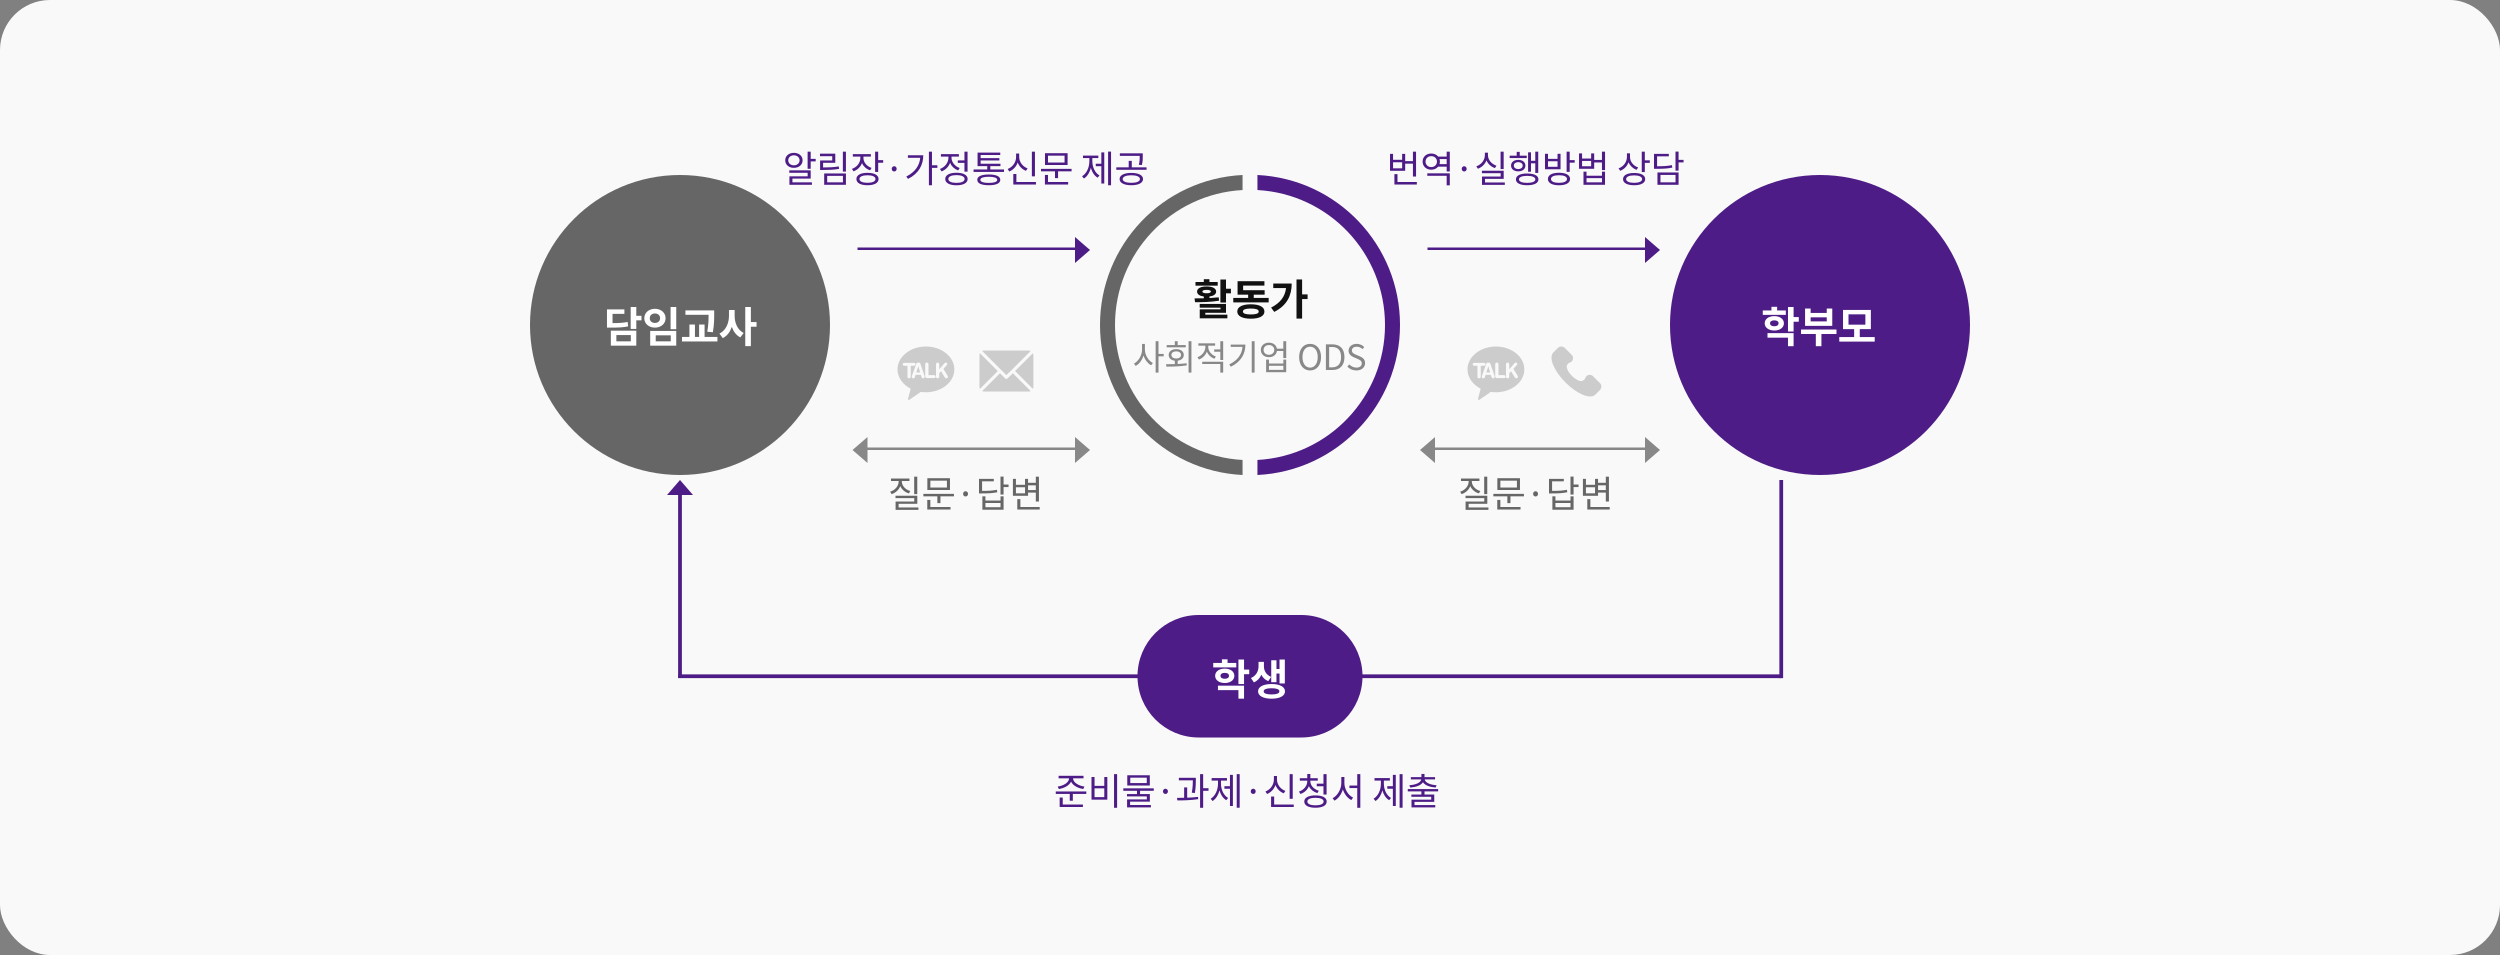<svg width="1000" height="382" viewBox="0 0 1000 382" fill="none" xmlns="http://www.w3.org/2000/svg">
<rect x="0" y="0" width="1000" height="382" fill="#808080" stroke="none"/>
<rect width="1000" height="382" rx="20" fill="#F9F9F9"/>
<circle cx="728" cy="130" r="55" fill="#4D1C86" stroke="#4D1C86" stroke-width="10"/>
<path d="M714.327 124.182H710.842V122.72H708.581V124.182H705.113V125.95H714.327V124.182ZM708.02 129.316C708.02 128.534 708.7 128.143 709.72 128.143C710.723 128.143 711.42 128.534 711.42 129.316C711.42 130.115 710.723 130.506 709.72 130.506C708.7 130.506 708.02 130.115 708.02 129.316ZM713.562 129.316C713.562 127.616 711.981 126.443 709.72 126.443C707.476 126.443 705.878 127.616 705.878 129.316C705.878 131.033 707.476 132.206 709.72 132.206C711.981 132.206 713.562 131.033 713.562 129.316ZM707 135.062H715.194V138.479H717.438V133.26H707V135.062ZM719.512 126.834H717.438V122.805H715.194V132.614H717.438V128.687H719.512V126.834ZM730.697 128.551H724.254V126.936H730.697V128.551ZM732.907 123.4H730.697V125.185H724.254V123.4H722.027V130.336H732.907V123.4ZM734.59 131.815H720.412V133.6H726.328V138.479H728.572V133.6H734.59V131.815ZM739.399 125.729H746.148V129.877H739.399V125.729ZM743.904 134.824V131.645H748.341V123.961H737.206V131.645H741.66V134.824H735.71V136.643H749.888V134.824H743.904Z" fill="white"/>
<path d="M315.29 64.12C315.29 62.965 316.25 62.125 317.555 62.125C318.875 62.125 319.835 62.965 319.835 64.12C319.835 65.305 318.875 66.13 317.555 66.13C316.25 66.13 315.29 65.305 315.29 64.12ZM321.035 64.12C321.035 62.365 319.58 61.135 317.555 61.135C315.545 61.135 314.09 62.365 314.09 64.12C314.09 65.905 315.545 67.135 317.555 67.135C319.58 67.135 321.035 65.905 321.035 64.12ZM316.97 71.44H324.275V68.14H315.725V69.115H323.06V70.525H315.77V73.93H324.77V72.94H316.97V71.44ZM324.275 63.55V60.655H323.045V67.51H324.275V64.57H326.27V63.55H324.275ZM335.509 66.565C333.379 66.91 331.624 66.985 329.239 66.985V65.125H334.114V61.465H327.994V62.47H332.899V64.18H328.039V67.99H329.119C331.609 67.99 333.439 67.915 335.644 67.555L335.509 66.565ZM330.874 70.36H337.174V72.94H330.874V70.36ZM329.674 73.93H338.374V69.385H329.674V73.93ZM337.144 60.67V68.635H338.374V60.67H337.144ZM348.633 67.165C346.653 66.505 345.378 64.93 345.378 63.175V62.65H348.348V61.66H341.133V62.65H344.148V63.175C344.148 65.11 342.798 66.85 340.773 67.555L341.403 68.53C343.008 67.96 344.223 66.76 344.793 65.23C345.363 66.565 346.518 67.63 348.048 68.125L348.633 67.165ZM346.998 73.12C344.988 73.12 343.788 72.565 343.788 71.605C343.788 70.66 344.988 70.105 346.998 70.105C348.978 70.105 350.193 70.66 350.193 71.605C350.193 72.565 348.978 73.12 346.998 73.12ZM346.998 69.13C344.238 69.13 342.558 70.045 342.558 71.605C342.558 73.18 344.238 74.095 346.998 74.095C349.728 74.095 351.423 73.18 351.423 71.605C351.423 70.045 349.728 69.13 346.998 69.13ZM351.273 64.06V60.67H350.043V68.785H351.273V65.095H353.268V64.06H351.273ZM357.677 68.59C358.217 68.59 358.667 68.155 358.667 67.555C358.667 66.925 358.217 66.49 357.677 66.49C357.137 66.49 356.687 66.925 356.687 67.555C356.687 68.155 357.137 68.59 357.677 68.59ZM363.16 62.095V63.115H368.095C367.81 66.295 365.965 68.875 362.53 70.6L363.205 71.56C367.555 69.385 369.31 65.92 369.31 62.095H363.16ZM374.95 66.115H372.79V60.655H371.56V74.11H372.79V67.135H374.95V66.115ZM383.124 64.15V65.155H385.779V68.68H387.024V60.67H385.779V64.15H383.124ZM383.874 67.21C381.924 66.52 380.604 64.825 380.604 63.1V62.635H383.559V61.645H376.374V62.635H379.374V63.1C379.374 65.035 377.994 66.85 375.984 67.585L376.629 68.56C378.204 67.96 379.449 66.7 380.019 65.14C380.604 66.52 381.759 67.63 383.259 68.17L383.874 67.21ZM382.584 73.15C380.559 73.15 379.329 72.58 379.329 71.605C379.329 70.63 380.559 70.045 382.584 70.045C384.609 70.045 385.839 70.63 385.839 71.605C385.839 72.58 384.609 73.15 382.584 73.15ZM382.584 69.1C379.824 69.1 378.099 70.015 378.099 71.605C378.099 73.195 379.824 74.11 382.584 74.11C385.344 74.11 387.054 73.195 387.054 71.605C387.054 70.015 385.344 69.1 382.584 69.1ZM395.512 73.165C393.352 73.165 392.137 72.745 392.137 71.935C392.137 71.14 393.352 70.705 395.512 70.705C397.687 70.705 398.887 71.14 398.887 71.935C398.887 72.745 397.687 73.165 395.512 73.165ZM395.512 69.79C392.587 69.79 390.907 70.54 390.907 71.935C390.907 73.345 392.587 74.095 395.512 74.095C398.437 74.095 400.117 73.345 400.117 71.935C400.117 70.54 398.437 69.79 395.512 69.79ZM396.127 67.78V66.46H400.177V65.5H392.257V64.18H399.742V63.25H392.257V62.005H400.102V61.045H391.027V66.46H394.897V67.78H389.422V68.77H401.602V67.78H396.127ZM413.976 60.655H412.746V70.525H413.976V60.655ZM411.036 67.36C409.041 66.625 407.676 64.795 407.676 62.77V61.405H406.446V62.77C406.446 64.87 405.096 66.82 403.071 67.6L403.716 68.605C405.291 67.945 406.506 66.64 407.076 65.005C407.676 66.535 408.861 67.75 410.391 68.335L411.036 67.36ZM406.551 72.805V69.61H405.321V73.81H414.381V72.805H406.551ZM425.825 65.02H419.195V62.275H425.825V65.02ZM427.04 61.285H417.995V66.01H427.04V61.285ZM419.195 69.97H417.965V73.81H427.265V72.805H419.195V69.97ZM416.405 67.54V68.53H422V71.245H423.23V68.53H428.63V67.54H416.405ZM436.933 63.235H439.333V62.23H433.198V63.235H435.748V64.45C435.748 66.925 434.698 69.37 432.823 70.495L433.573 71.41C434.908 70.57 435.883 68.995 436.348 67.15C436.813 68.86 437.743 70.3 439.048 71.08L439.798 70.18C437.938 69.13 436.933 66.79 436.933 64.45V63.235ZM440.533 65.485H438.313V66.49H440.533V73.405H441.703V60.955H440.533V65.485ZM443.233 60.64V74.095H444.418V60.64H443.233ZM455.892 62.485C455.892 63.535 455.892 64.525 455.532 65.905L456.732 66.04C457.107 64.66 457.107 63.565 457.107 62.485V61.345H447.942V62.335H455.892V62.485ZM452.517 73.135C450.417 73.135 449.067 72.565 449.067 71.635C449.067 70.675 450.417 70.105 452.517 70.105C454.632 70.105 455.982 70.675 455.982 71.635C455.982 72.565 454.632 73.135 452.517 73.135ZM452.517 69.16C449.652 69.16 447.837 70.075 447.837 71.635C447.837 73.165 449.652 74.095 452.517 74.095C455.382 74.095 457.212 73.165 457.212 71.635C457.212 70.075 455.382 69.16 452.517 69.16ZM452.712 66.925V64.345H451.482V66.925H446.517V67.93H458.622V66.925H452.712Z" fill="#4D1C86"/>
<path d="M560.854 67.33H557.224V64.9H560.854V67.33ZM562.069 65.455H565.174V70.615H566.419V60.655H565.174V64.45H562.069V61.555H560.854V63.925H557.224V61.555H556.009V68.32H562.069V65.455ZM558.994 72.805V69.64H557.764V73.81H566.734V72.805H558.994ZM570.918 70.33H578.673V74.125H579.918V69.325H570.918V70.33ZM575.808 65.65C575.898 65.335 575.958 65.005 575.958 64.63C575.958 64.27 575.898 63.94 575.808 63.625H578.673V65.65H575.808ZM572.493 66.835C571.188 66.835 570.213 65.92 570.213 64.63C570.213 63.37 571.188 62.455 572.493 62.455C573.813 62.455 574.788 63.37 574.788 64.63C574.788 65.92 573.813 66.835 572.493 66.835ZM578.673 60.67V62.635H575.283C574.653 61.87 573.663 61.405 572.493 61.405C570.513 61.405 569.043 62.74 569.043 64.63C569.043 66.535 570.513 67.885 572.493 67.885C573.663 67.885 574.638 67.42 575.268 66.655H578.673V68.59H579.918V60.655L578.673 60.67ZM585.677 68.59C586.217 68.59 586.667 68.155 586.667 67.555C586.667 66.925 586.217 66.49 585.677 66.49C585.137 66.49 584.687 66.925 584.687 67.555C584.687 68.155 585.137 68.59 585.677 68.59ZM601.465 60.67H600.235V67.63H601.465V60.67ZM598.585 66.28C596.59 65.62 595.18 63.94 595.18 62.08V61.06H593.95V62.08C593.95 64.03 592.555 65.83 590.53 66.535L591.16 67.495C592.75 66.925 593.995 65.695 594.58 64.15C595.195 65.575 596.425 66.7 597.97 67.24L598.585 66.28ZM594.01 72.985V71.545H601.48V68.305H592.765V69.28H600.265V70.615H592.795V73.96H601.93V72.985H594.01ZM612.399 65.32H614.109V69.175H615.294V60.655H614.109V64.315H612.399V60.925H611.229V68.695H612.399V65.32ZM610.704 62.26H607.899V60.76H606.684V62.26H603.864V63.235H610.704V62.26ZM605.529 66.235C605.529 65.41 606.234 64.855 607.299 64.855C608.349 64.855 609.069 65.41 609.069 66.235C609.069 67.075 608.349 67.63 607.299 67.63C606.234 67.63 605.529 67.075 605.529 66.235ZM610.164 66.235C610.164 64.855 608.994 63.94 607.299 63.94C605.604 63.94 604.419 64.855 604.419 66.235C604.419 67.645 605.604 68.545 607.299 68.545C608.994 68.545 610.164 67.645 610.164 66.235ZM610.869 73.15C608.814 73.15 607.584 72.64 607.584 71.755C607.584 70.855 608.814 70.345 610.869 70.345C612.909 70.345 614.139 70.855 614.139 71.755C614.139 72.64 612.909 73.15 610.869 73.15ZM610.869 69.4C608.064 69.4 606.369 70.24 606.369 71.755C606.369 73.255 608.064 74.095 610.869 74.095C613.674 74.095 615.369 73.255 615.369 71.755C615.369 70.24 613.674 69.4 610.869 69.4ZM623.017 66.715H619.207V64.495H623.017V66.715ZM624.217 61.51H623.017V63.535H619.207V61.51H617.992V67.705H624.217V61.51ZM623.602 73.135C621.592 73.135 620.392 72.565 620.392 71.605C620.392 70.645 621.592 70.09 623.602 70.09C625.582 70.09 626.797 70.645 626.797 71.605C626.797 72.565 625.582 73.135 623.602 73.135ZM623.602 69.1C620.857 69.1 619.162 70.015 619.162 71.605C619.162 73.195 620.857 74.11 623.602 74.11C626.332 74.11 628.027 73.195 628.027 71.605C628.027 70.015 626.332 69.1 623.602 69.1ZM627.877 64.045V60.655H626.647V68.755H627.877V65.065H629.872V64.045H627.877ZM640.791 72.925H634.611V71.245H640.791V72.925ZM640.791 70.285H634.611V68.665H633.396V73.915H642.006V68.665H640.791V70.285ZM636.456 66.505H632.826V64.375H636.456V66.505ZM640.776 60.67V63.97H637.671V61.36H636.456V63.415H632.826V61.36H631.611V67.51H637.671V64.975H640.776V68.02H642.021V60.67H640.776ZM655.26 66.985C653.325 66.325 652.005 64.645 652.005 62.83V61.345H650.775V62.725C650.775 64.78 649.47 66.61 647.43 67.345L648.075 68.32C649.65 67.72 650.85 66.49 651.405 64.915C652.005 66.295 653.16 67.405 654.615 67.945L655.26 66.985ZM653.655 73.135C651.66 73.135 650.445 72.58 650.445 71.65C650.445 70.705 651.66 70.15 653.655 70.15C655.635 70.15 656.85 70.705 656.85 71.65C656.85 72.58 655.635 73.135 653.655 73.135ZM653.655 69.19C650.91 69.19 649.215 70.075 649.215 71.65C649.215 73.21 650.91 74.095 653.655 74.095C656.385 74.095 658.08 73.21 658.08 71.65C658.08 70.075 656.385 69.19 653.655 69.19ZM657.93 64.135V60.67H656.7V68.815H657.93V65.155H659.925V64.135H657.93ZM668.773 66.055C667.018 66.4 665.488 66.505 662.833 66.505V62.545H667.528V61.555H661.603V67.525H662.653C665.473 67.525 667.063 67.42 668.908 67.045L668.773 66.055ZM664.183 69.97H670.213V72.925H664.183V69.97ZM662.983 73.915H671.428V68.995H662.983V73.915ZM673.423 63.94H671.428V60.64H670.198V68.275H671.428V64.96H673.423V63.94Z" fill="#4D1C86"/>
<path d="M423.537 315.61C425.712 315.28 427.692 314.2 428.427 312.64C429.147 314.2 431.127 315.28 433.317 315.61L433.767 314.62C431.397 314.305 429.222 312.97 429.222 311.335V311.32H433.407V310.33H423.447V311.32H427.632V311.335C427.632 312.97 425.457 314.305 423.072 314.62L423.537 315.61ZM425.097 319H423.867V322.81H433.167V321.805H425.097V319ZM422.307 316.585V317.575H427.902V320.305H429.132V317.575H434.517V316.585H422.307ZM445.616 309.655V323.125H446.846V309.655H445.616ZM436.601 310.795V319.87H442.931V310.795H441.716V314.35H437.816V310.795H436.601ZM437.816 315.325H441.716V318.865H437.816V315.325ZM458.71 313.225H452.11V311.08H458.71V313.225ZM459.925 310.105H450.91V314.2H459.925V310.105ZM461.5 316.315V315.325H449.32V316.315H454.795V317.635H450.79V318.565H458.725V319.765H450.835V322.96H460.345V322H452.035V320.665H459.94V317.635H456.025V316.315H461.5ZM466.179 317.59C466.719 317.59 467.169 317.155 467.169 316.555C467.169 315.925 466.719 315.49 466.179 315.49C465.639 315.49 465.189 315.925 465.189 316.555C465.189 317.155 465.639 317.59 466.179 317.59ZM477.962 317.2C478.337 314.695 478.337 312.94 478.337 311.86V311.125H471.542V312.13H477.137C477.137 313.21 477.107 314.845 476.732 317.08L477.962 317.2ZM474.872 314.965H473.657V319.105C472.652 319.135 471.662 319.15 470.807 319.15L470.942 320.17C473.327 320.17 476.492 320.11 479.282 319.66L479.207 318.76C477.842 318.94 476.342 319.015 474.872 319.075V314.965ZM483.407 315.28H481.262V309.655H480.032V323.11H481.262V316.315H483.407V315.28ZM488.386 312.235H490.786V311.23H484.651V312.235H487.201V313.45C487.201 315.925 486.151 318.37 484.276 319.495L485.026 320.41C486.361 319.57 487.336 317.995 487.801 316.15C488.266 317.86 489.196 319.3 490.501 320.08L491.251 319.18C489.391 318.13 488.386 315.79 488.386 313.45V312.235ZM491.986 314.485H489.766V315.49H491.986V322.405H493.156V309.955H491.986V314.485ZM494.686 309.64V323.095H495.871V309.64H494.686ZM501.285 317.59C501.825 317.59 502.275 317.155 502.275 316.555C502.275 315.925 501.825 315.49 501.285 315.49C500.745 315.49 500.295 315.925 500.295 316.555C500.295 317.155 500.745 317.59 501.285 317.59ZM517.088 309.655H515.858V319.525H517.088V309.655ZM514.148 316.36C512.153 315.625 510.788 313.795 510.788 311.77V310.405H509.558V311.77C509.558 313.87 508.208 315.82 506.183 316.6L506.828 317.605C508.403 316.945 509.618 315.64 510.188 314.005C510.788 315.535 511.973 316.75 513.503 317.335L514.148 316.36ZM509.663 321.805V318.61H508.433V322.81H517.493V321.805H509.663ZM526.702 313.48V314.5H529.387V317.815H530.632V309.655H529.387V313.48H526.702ZM527.512 316.3C525.532 315.7 524.137 314.2 524.137 312.52V312.265H527.107V311.275H524.137V309.595H522.907V311.275H519.922V312.265H522.907V312.52C522.907 314.335 521.557 315.97 519.577 316.645L520.177 317.59C521.767 317.065 522.982 315.925 523.552 314.455C524.167 315.76 525.397 316.765 526.942 317.245L527.512 316.3ZM526.177 322.135C524.152 322.135 522.937 321.565 522.937 320.62C522.937 319.69 524.152 319.12 526.177 319.12C528.232 319.12 529.447 319.69 529.447 320.62C529.447 321.565 528.232 322.135 526.177 322.135ZM526.177 318.16C523.417 318.16 521.707 319.06 521.707 320.62C521.707 322.195 523.417 323.095 526.177 323.095C528.967 323.095 530.677 322.195 530.677 320.62C530.677 319.06 528.967 318.16 526.177 318.16ZM537.755 310.81H536.525V313.225C536.525 315.715 534.995 318.31 533.045 319.285L533.795 320.26C535.31 319.45 536.555 317.755 537.14 315.76C537.755 317.65 538.985 319.255 540.515 320.02L541.235 319.045C539.285 318.115 537.755 315.67 537.755 313.225V310.81ZM542.9 309.655V314.215H539.78V315.22H542.9V323.125H544.13V309.655H542.9ZM553.544 312.235H555.944V311.23H549.809V312.235H552.359V313.45C552.359 315.925 551.309 318.37 549.434 319.495L550.184 320.41C551.519 319.57 552.494 317.995 552.959 316.15C553.424 317.86 554.354 319.3 555.659 320.08L556.409 319.18C554.549 318.13 553.544 315.79 553.544 313.45V312.235ZM557.144 314.485H554.924V315.49H557.144V322.405H558.314V309.955H557.144V314.485ZM559.844 309.64V323.095H561.029V309.64H559.844ZM564.103 315.025C566.368 314.845 568.363 314.155 569.188 312.91C570.013 314.155 571.993 314.845 574.243 315.025L574.618 314.095C572.113 313.93 570.088 313.105 569.878 311.77H574.018V310.84H569.803V309.565H568.573V310.84H564.343V311.77H568.498C568.288 313.105 566.233 313.93 563.743 314.095L564.103 315.025ZM575.248 316.57V315.625H563.113V316.57H568.558V317.815H564.553V318.73H572.488V319.87H564.598V322.96H574.108V322.03H565.798V320.755H573.703V317.815H569.803V316.57H575.248Z" fill="#4D1C86"/>
<path d="M366.907 190.67H365.677V197.645H366.907V190.67ZM364.117 196.415C362.122 195.83 360.727 194.285 360.727 192.56V192.41H363.772V191.42H356.392V192.41H359.467V192.56C359.467 194.39 358.087 196.04 356.062 196.685L356.647 197.66C358.282 197.105 359.542 195.935 360.112 194.45C360.727 195.83 361.972 196.895 363.547 197.375L364.117 196.415ZM359.452 202.985V201.515H366.922V198.29H358.207V199.25H365.707V200.6H358.237V203.96H367.372V202.985H359.452ZM378.771 195.02H372.141V192.275H378.771V195.02ZM379.986 191.285H370.941V196.01H379.986V191.285ZM372.141 199.97H370.911V203.81H380.211V202.805H372.141V199.97ZM369.351 197.54V198.53H374.946V201.245H376.176V198.53H381.576V197.54H369.351ZM386.225 198.59C386.765 198.59 387.215 198.155 387.215 197.555C387.215 196.925 386.765 196.49 386.225 196.49C385.685 196.49 385.235 196.925 385.235 197.555C385.235 198.155 385.685 198.59 386.225 198.59ZM398.773 195.905C397.018 196.265 395.488 196.355 392.833 196.355V192.53H397.528V191.54H391.603V197.375H392.653C395.473 197.375 397.063 197.285 398.908 196.895L398.773 195.905ZM400.213 202.88H394.168V201.2H400.213V202.88ZM400.213 200.225H394.168V198.545H392.953V203.885H401.428V198.545H400.213V200.225ZM403.423 193.805H401.428V190.64H400.198V197.825H401.428V194.825H403.423V193.805ZM414.327 194.12V196.025H411.222V194.12H414.327ZM410.007 197.33H406.377V194.9H410.007V197.33ZM411.222 197.03H414.327V200.615H415.572V190.67H414.327V193.13H411.222V191.555H410.007V193.925H406.377V191.555H405.162V198.32H411.222V197.03ZM408.147 202.805V199.64H406.917V203.81H415.887V202.805H408.147Z" fill="#666666"/>
<path d="M594.907 190.67H593.677V197.645H594.907V190.67ZM592.117 196.415C590.122 195.83 588.727 194.285 588.727 192.56V192.41H591.772V191.42H584.392V192.41H587.467V192.56C587.467 194.39 586.087 196.04 584.062 196.685L584.647 197.66C586.282 197.105 587.542 195.935 588.112 194.45C588.727 195.83 589.972 196.895 591.547 197.375L592.117 196.415ZM587.452 202.985V201.515H594.922V198.29H586.207V199.25H593.707V200.6H586.237V203.96H595.372V202.985H587.452ZM606.771 195.02H600.141V192.275H606.771V195.02ZM607.986 191.285H598.941V196.01H607.986V191.285ZM600.141 199.97H598.911V203.81H608.211V202.805H600.141V199.97ZM597.351 197.54V198.53H602.946V201.245H604.176V198.53H609.576V197.54H597.351ZM614.225 198.59C614.765 198.59 615.215 198.155 615.215 197.555C615.215 196.925 614.765 196.49 614.225 196.49C613.685 196.49 613.235 196.925 613.235 197.555C613.235 198.155 613.685 198.59 614.225 198.59ZM626.773 195.905C625.018 196.265 623.488 196.355 620.833 196.355V192.53H625.528V191.54H619.603V197.375H620.653C623.473 197.375 625.063 197.285 626.908 196.895L626.773 195.905ZM628.213 202.88H622.168V201.2H628.213V202.88ZM628.213 200.225H622.168V198.545H620.953V203.885H629.428V198.545H628.213V200.225ZM631.423 193.805H629.428V190.64H628.198V197.825H629.428V194.825H631.423V193.805ZM642.327 194.12V196.025H639.222V194.12H642.327ZM638.007 197.33H634.377V194.9H638.007V197.33ZM639.222 197.03H642.327V200.615H643.572V190.67H642.327V193.13H639.222V191.555H638.007V193.925H634.377V191.555H633.162V198.32H639.222V197.03ZM636.147 202.805V199.64H634.917V203.81H643.887V202.805H636.147Z" fill="#666666"/>
<path d="M664 100L658 105.196V94.804L664 100Z" fill="#4D1C86"/>
<circle cx="272" cy="130" r="55" fill="#666666" stroke="#666666" stroke-width="10"/>
<path d="M251.051 128.772C249.351 129.129 247.804 129.231 245.016 129.248V125.559H249.759V123.757H242.789V131.05H244.098C247.566 131.05 249.351 130.965 251.272 130.54L251.051 128.772ZM246.546 134.025H252.326V136.524H246.546V134.025ZM244.336 138.275H254.519V132.257H244.336V138.275ZM256.593 126.324H254.519V122.788H252.275V131.577H254.519V128.143H256.593V126.324ZM268.237 122.805V131.679H270.498V122.805H268.237ZM260.077 132.376V138.275H270.498V132.376H260.077ZM268.305 134.127V136.524H262.287V134.127H268.305ZM261.981 123.519C259.55 123.519 257.714 125.083 257.714 127.293C257.714 129.486 259.55 131.05 261.981 131.05C264.412 131.05 266.231 129.486 266.231 127.293C266.231 125.083 264.412 123.519 261.981 123.519ZM261.981 125.389C263.154 125.389 264.038 126.103 264.038 127.293C264.038 128.466 263.154 129.18 261.981 129.18C260.791 129.18 259.907 128.466 259.907 127.293C259.907 126.103 260.791 125.389 261.981 125.389ZM285.15 132.903C285.677 129.741 285.677 127.582 285.677 125.661V124.148H274.168V125.933H283.433C283.433 127.735 283.416 129.843 282.906 132.682L285.15 132.903ZM281.835 134.773V129.826H279.642V134.773H277.976V129.826H275.766V134.773H272.791V136.575H286.969V134.773H281.835ZM293.853 124.012H291.592V126.29C291.592 129.197 290.402 132.189 287.767 133.43L289.11 135.249C290.878 134.382 292.051 132.733 292.731 130.744C293.377 132.614 294.482 134.127 296.114 134.96L297.474 133.192C294.958 131.951 293.853 129.112 293.853 126.29V124.012ZM302.625 128.823H300.347V122.805H298.103V138.462H300.347V130.693H302.625V128.823Z" fill="white"/>
<path d="M502.977 70C534.918 71.588 560.001 97.98 560.001 130C560.001 162.02 534.918 188.412 502.977 190L502.977 183.984C531.6 182.403 554.001 158.703 554.001 130C554.001 101.297 531.6 77.597 502.977 76.016L502.977 70Z" fill="#4D1C86"/>
<path d="M497.024 190C465.083 188.412 440 162.02 440 130C440 97.98 465.083 71.588 497.024 70L497.024 76.016C468.401 77.597 446 101.297 446 130C446 158.703 468.401 182.403 497.024 183.984L497.024 190Z" fill="#666666"/>
<path d="M487.087 112.791H483.772V111.686H481.528V112.791H478.196V114.27H487.087V112.791ZM480.95 116.616C480.95 116.174 481.579 115.953 482.65 115.953C483.721 115.953 484.333 116.174 484.333 116.616C484.333 117.075 483.721 117.313 482.65 117.313C481.579 117.313 480.95 117.075 480.95 116.616ZM487.478 118.928C486.288 119.064 485.03 119.166 483.772 119.234V118.605C485.438 118.401 486.458 117.687 486.458 116.616C486.458 115.341 484.979 114.576 482.65 114.576C480.321 114.576 478.825 115.341 478.825 116.616C478.825 117.687 479.845 118.401 481.528 118.605V119.319C480.185 119.353 478.927 119.353 477.805 119.353L478.026 120.883C480.729 120.883 484.35 120.849 487.631 120.271L487.478 118.928ZM482.123 125.116H490.402V121.58H479.879V123.059H488.192V123.739H479.896V127.343H490.946V125.864H482.123V125.116ZM490.402 115.494V111.805H488.158V121.019H490.402V117.33H492.374V115.494H490.402ZM500.329 125.779C498.238 125.779 497.167 125.422 497.167 124.606C497.167 123.79 498.238 123.416 500.329 123.416C502.42 123.416 503.491 123.79 503.491 124.606C503.491 125.422 502.42 125.779 500.329 125.779ZM500.329 121.716C496.946 121.716 494.906 122.753 494.906 124.606C494.906 126.442 496.946 127.479 500.329 127.479C503.712 127.479 505.769 126.442 505.769 124.606C505.769 122.753 503.712 121.716 500.329 121.716ZM501.502 119.166V117.874H505.854V116.089H497.252V114.253H505.769V112.468H495.025V117.874H499.258V119.166H493.308V120.951H507.469V119.166H501.502ZM509.303 113.403V115.222H514.42C514.012 118.69 512.074 121.172 508.436 123.042L509.694 124.759C514.896 122.124 516.681 118.095 516.681 113.403H509.303ZM523.039 117.772H520.846V111.788H518.602V127.428H520.846V119.625H523.039V117.772Z" fill="#111111"/>
<path d="M457.956 137.57H456.822V139.824C456.822 142.106 455.394 144.514 453.588 145.438L454.274 146.362C455.688 145.606 456.85 144.038 457.396 142.204C457.97 143.926 459.104 145.396 460.434 146.11L461.148 145.2C459.384 144.318 457.956 142.036 457.956 139.824V137.57ZM465.474 141.574H463.402V136.492H462.254V149.036H463.402V142.526H465.474V141.574ZM474.307 138.018H471.073V136.492H469.925V138.018H466.677V138.942H474.307V138.018ZM468.567 141.98C468.567 141.098 469.351 140.538 470.499 140.538C471.633 140.538 472.417 141.098 472.417 141.98C472.417 142.848 471.633 143.408 470.499 143.408C469.351 143.408 468.567 142.848 468.567 141.98ZM471.073 144.276C472.557 144.094 473.509 143.226 473.509 141.98C473.509 140.566 472.291 139.656 470.499 139.656C468.707 139.656 467.475 140.566 467.475 141.98C467.475 143.24 468.441 144.108 469.925 144.29V145.634C468.679 145.676 467.475 145.69 466.411 145.69L466.579 146.656C468.889 146.656 471.913 146.614 474.713 146.152L474.629 145.298C473.481 145.452 472.263 145.536 471.073 145.592V144.276ZM475.427 136.492V149.036H476.575V136.492H475.427ZM486.346 142.61C484.526 141.966 483.294 140.384 483.294 138.774V138.27H486.052V137.332H479.346V138.27H482.146V138.774C482.146 140.552 480.844 142.232 478.982 142.89L479.584 143.8C481.054 143.254 482.202 142.106 482.734 140.664C483.294 141.966 484.372 143.002 485.772 143.506L486.346 142.61ZM480.886 145.606H488.124V149.05H489.272V144.682H480.886V145.606ZM488.124 136.478V139.754H485.674V140.692H488.124V143.996H489.272V136.478H488.124ZM492.281 137.836V138.76H496.999C496.761 141.742 495.081 144.15 491.707 145.76L492.323 146.698C496.495 144.654 498.161 141.462 498.161 137.836H492.281ZM500.695 136.478V149.036H501.843V136.478H500.695ZM513.336 147.944H507.582V146.32H513.336V147.944ZM513.336 145.424H507.582V143.842H506.448V148.868H514.484V143.842H513.336V145.424ZM507.568 141.924C506.322 141.924 505.426 141.112 505.426 139.964C505.426 138.816 506.322 138.018 507.568 138.018C508.814 138.018 509.71 138.816 509.71 139.964C509.71 141.112 508.814 141.924 507.568 141.924ZM513.322 136.492V139.474H510.76C510.522 138.018 509.262 137.066 507.568 137.066C505.692 137.066 504.334 138.242 504.334 139.964C504.334 141.7 505.692 142.876 507.568 142.876C509.29 142.876 510.55 141.896 510.774 140.412H513.322V143.226H514.484V136.492H513.322ZM524.039 148.182C526.615 148.182 528.421 146.124 528.421 142.834C528.421 139.544 526.615 137.542 524.039 137.542C521.463 137.542 519.657 139.544 519.657 142.834C519.657 146.124 521.463 148.182 524.039 148.182ZM524.039 147.048C522.191 147.048 520.987 145.396 520.987 142.834C520.987 140.258 522.191 138.676 524.039 138.676C525.873 138.676 527.091 140.258 527.091 142.834C527.091 145.396 525.873 147.048 524.039 147.048ZM530.356 148H532.988C536.082 148 537.776 146.082 537.776 142.834C537.776 139.572 536.082 137.738 532.932 137.738H530.356V148ZM531.658 146.936V138.788H532.82C535.242 138.788 536.432 140.23 536.432 142.834C536.432 145.424 535.242 146.936 532.82 146.936H531.658ZM542.543 148.182C544.685 148.182 546.029 146.894 546.029 145.27C546.029 143.744 545.105 143.044 543.915 142.526L542.445 141.896C541.647 141.56 540.751 141.182 540.751 140.188C540.751 139.264 541.507 138.676 542.669 138.676C543.621 138.676 544.377 139.054 545.007 139.642L545.693 138.816C544.965 138.06 543.887 137.542 542.669 137.542C540.807 137.542 539.435 138.69 539.435 140.272C539.435 141.77 540.569 142.498 541.521 142.904L543.005 143.548C543.971 143.982 544.713 144.318 544.713 145.368C544.713 146.376 543.901 147.048 542.557 147.048C541.493 147.048 540.457 146.544 539.715 145.774L538.945 146.656C539.841 147.594 541.087 148.182 542.543 148.182Z" fill="#888888"/>
<path d="M436 100L430 105.196V94.804L436 100Z" fill="#4D1C86"/>
<path d="M363.516 160.001C363.428 160.001 363.346 159.966 363.284 159.902C363.195 159.813 363.163 159.677 363.203 159.556L364.275 155.48C362.691 154.666 361.368 153.541 360.45 152.227C359.501 150.869 359 149.323 359 147.757C359 145.313 360.182 143.016 362.329 141.288C364.476 139.561 367.33 138.609 370.367 138.609C373.403 138.609 376.258 139.561 378.405 141.288C380.553 143.016 381.735 145.313 381.735 147.757C381.735 150.201 380.553 152.499 378.405 154.227C376.258 155.955 373.403 156.906 370.367 156.906C369.705 156.906 369.017 156.855 368.321 156.754L363.713 159.923C363.648 159.974 363.58 160.001 363.516 160.001ZM376.422 148.506L377.931 150.979C378.012 151.115 378.096 151.211 378.188 151.271C378.273 151.319 378.38 151.343 378.514 151.343C378.699 151.343 378.859 151.291 378.99 151.188C379.123 151.082 379.187 150.914 379.187 150.675C379.186 150.667 379.186 150.655 379.187 150.632C379.183 150.617 379.179 150.602 379.177 150.59C379.161 150.507 379.101 150.384 378.989 150.203L378.94 150.126L377.35 147.559L378.695 146.062C378.763 145.982 378.812 145.911 378.851 145.839C378.89 145.768 378.91 145.683 378.911 145.585C378.908 145.57 378.907 145.55 378.908 145.529C378.904 145.512 378.901 145.497 378.9 145.487L378.899 145.483C378.898 145.48 378.898 145.479 378.898 145.478C378.869 145.338 378.798 145.231 378.68 145.152C378.564 145.069 378.436 145.029 378.289 145.029C378.18 145.029 378.091 145.054 378.017 145.103C377.942 145.154 377.86 145.229 377.767 145.332L375.711 147.741L375.707 145.721C375.711 145.663 375.706 145.604 375.694 145.545C375.663 145.387 375.589 145.26 375.475 145.167C375.36 145.075 375.223 145.029 375.056 145.029C374.855 145.029 374.694 145.093 374.576 145.218C374.461 145.343 374.401 145.512 374.399 145.721L374.401 150.651C374.399 150.716 374.402 150.773 374.412 150.829C374.444 150.985 374.518 151.112 374.632 151.206C374.748 151.297 374.888 151.343 375.051 151.343C375.251 151.343 375.413 151.279 375.531 151.152C375.648 151.029 375.709 150.86 375.711 150.651L375.704 149.27L376.422 148.506ZM366.233 149.947H368.34L368.679 150.962C368.768 151.215 368.966 151.343 369.266 151.343C369.44 151.343 369.583 151.285 369.701 151.166C369.824 151.045 369.884 150.904 369.886 150.735C369.884 150.698 369.876 150.649 369.863 150.575C369.84 150.46 369.804 150.335 369.756 150.203L368.175 145.537C368.112 145.339 368.021 145.204 367.905 145.135C367.792 145.064 367.648 145.029 367.478 145.029H367.164C366.999 145.029 366.864 145.062 366.763 145.127C366.658 145.19 366.578 145.3 366.525 145.452L364.832 150.203C364.791 150.318 364.764 150.406 364.743 150.489C364.717 150.58 364.705 150.663 364.708 150.735C364.708 150.793 364.712 150.838 364.72 150.877C364.75 151.026 364.817 151.142 364.921 151.221C365.022 151.302 365.152 151.343 365.307 151.343C365.614 151.343 365.811 151.215 365.894 150.962L366.233 149.947ZM361.748 145.137C361.555 145.137 361.392 145.189 361.262 145.292C361.133 145.392 361.068 145.536 361.068 145.721C361.072 145.771 361.08 145.816 361.086 145.85C361.114 145.998 361.19 146.112 361.312 146.188C361.439 146.268 361.587 146.308 361.752 146.308H362.989L362.986 150.651C362.984 150.723 362.987 150.778 362.998 150.829C363.03 150.986 363.104 151.113 363.218 151.206C363.334 151.297 363.475 151.343 363.637 151.343C363.84 151.343 364.001 151.279 364.116 151.152C364.234 151.029 364.294 150.86 364.295 150.651L364.297 146.308H365.534C365.728 146.308 365.891 146.257 366.017 146.156C366.145 146.05 366.207 145.907 366.207 145.721C366.209 145.675 366.204 145.633 366.198 145.595C366.169 145.447 366.094 145.337 365.969 145.256C365.845 145.177 365.698 145.137 365.531 145.137H361.748ZM370.748 145.029C370.546 145.029 370.385 145.093 370.268 145.218C370.149 145.345 370.089 145.514 370.089 145.721L370.087 150.423C370.091 150.519 370.101 150.61 370.115 150.695C370.156 150.89 370.238 151.024 370.364 151.106C370.488 151.192 370.649 151.234 370.856 151.234H373.586C373.78 151.234 373.944 151.183 374.073 151.082C374.202 150.98 374.267 150.835 374.267 150.651C374.262 150.6 374.256 150.557 374.248 150.522C374.221 150.381 374.147 150.267 374.026 150.185C373.907 150.105 373.762 150.066 373.583 150.066H371.396L371.397 145.721C371.402 145.665 371.398 145.606 371.386 145.545C371.355 145.389 371.281 145.262 371.168 145.167C371.054 145.075 370.917 145.029 370.748 145.029ZM368.06 148.982H366.528L367.299 146.535H367.316L368.06 148.982Z" fill="#CCCCCC"/>
<path d="M411.456 140.203H393.687C393.395 140.203 393.122 140.275 392.875 140.393L402.529 150.047L404.693 147.968L412.268 140.393C412.021 140.275 411.747 140.203 411.456 140.203Z" fill="#CCCCCC"/>
<path d="M413.159 141.289L406.031 148.417L413.159 155.544C413.277 155.297 413.349 155.024 413.349 154.732V142.101C413.349 141.809 413.277 141.536 413.159 141.289Z" fill="#CCCCCC"/>
<path d="M391.981 141.289C391.863 141.536 391.791 141.809 391.791 142.101V154.733C391.791 155.024 391.863 155.297 391.981 155.544L399.109 148.417L391.981 141.289Z" fill="#CCCCCC"/>
<path d="M405.138 149.305L402.974 151.385C402.851 151.508 402.689 151.57 402.527 151.57C402.366 151.57 402.204 151.508 402.081 151.385L400.001 149.305L392.873 156.432C393.12 156.551 393.393 156.622 393.685 156.622H411.454C411.746 156.622 412.019 156.551 412.266 156.432L405.138 149.305Z" fill="#CCCCCC"/>
<path d="M436 180L430 185.196V174.804L436 180Z" fill="#888888"/>
<path d="M341 180L347 174.804V185.196L341 180Z" fill="#888888"/>
<path d="M664 180L658 185.196V174.804L664 180Z" fill="#888888"/>
<path d="M568 180L574 174.804V185.196L568 180Z" fill="#888888"/>
<path d="M591.516 160.001C591.428 160.001 591.346 159.966 591.284 159.902C591.195 159.813 591.163 159.677 591.203 159.556L592.275 155.48C590.691 154.666 589.368 153.541 588.45 152.227C587.501 150.869 587 149.323 587 147.757C587 145.313 588.182 143.016 590.329 141.288C592.476 139.561 595.33 138.609 598.367 138.609C601.403 138.609 604.258 139.561 606.405 141.288C608.553 143.016 609.735 145.313 609.735 147.757C609.735 150.201 608.553 152.499 606.405 154.227C604.258 155.955 601.403 156.906 598.367 156.906C597.705 156.906 597.017 156.855 596.321 156.754L591.713 159.923C591.648 159.974 591.58 160.001 591.516 160.001ZM604.422 148.506L605.931 150.979C606.012 151.115 606.096 151.211 606.188 151.271C606.273 151.319 606.38 151.343 606.514 151.343C606.699 151.343 606.859 151.291 606.99 151.188C607.123 151.082 607.187 150.914 607.187 150.675C607.186 150.667 607.186 150.655 607.187 150.632C607.183 150.617 607.179 150.602 607.177 150.59C607.161 150.507 607.101 150.384 606.989 150.203L606.94 150.126L605.35 147.559L606.695 146.062C606.763 145.982 606.812 145.911 606.851 145.839C606.89 145.768 606.91 145.683 606.911 145.585C606.908 145.57 606.907 145.55 606.908 145.529C606.904 145.512 606.901 145.497 606.9 145.487L606.899 145.483C606.898 145.48 606.898 145.479 606.898 145.478C606.869 145.338 606.798 145.231 606.68 145.152C606.564 145.069 606.436 145.029 606.289 145.029C606.18 145.029 606.091 145.054 606.017 145.103C605.942 145.154 605.86 145.229 605.767 145.332L603.711 147.741L603.707 145.721C603.711 145.663 603.706 145.604 603.694 145.545C603.663 145.387 603.589 145.26 603.475 145.167C603.36 145.075 603.223 145.029 603.056 145.029C602.855 145.029 602.694 145.093 602.576 145.218C602.461 145.343 602.401 145.512 602.399 145.721L602.401 150.651C602.399 150.716 602.402 150.773 602.412 150.829C602.444 150.985 602.518 151.112 602.632 151.206C602.748 151.297 602.888 151.343 603.051 151.343C603.251 151.343 603.413 151.279 603.531 151.152C603.648 151.029 603.709 150.86 603.711 150.651L603.704 149.27L604.422 148.506ZM594.233 149.947H596.34L596.679 150.962C596.768 151.215 596.966 151.343 597.266 151.343C597.44 151.343 597.583 151.285 597.701 151.166C597.824 151.045 597.884 150.904 597.886 150.735C597.884 150.698 597.876 150.649 597.863 150.575C597.84 150.46 597.804 150.335 597.756 150.203L596.175 145.537C596.112 145.339 596.021 145.204 595.905 145.135C595.792 145.064 595.648 145.029 595.478 145.029H595.164C594.999 145.029 594.864 145.062 594.763 145.127C594.658 145.19 594.578 145.3 594.525 145.452L592.832 150.203C592.791 150.318 592.764 150.406 592.743 150.489C592.717 150.58 592.705 150.663 592.708 150.735C592.708 150.793 592.712 150.838 592.72 150.877C592.75 151.026 592.817 151.142 592.921 151.221C593.022 151.302 593.152 151.343 593.307 151.343C593.614 151.343 593.811 151.215 593.894 150.962L594.233 149.947ZM589.748 145.137C589.555 145.137 589.392 145.189 589.262 145.292C589.133 145.392 589.068 145.536 589.068 145.721C589.072 145.771 589.08 145.816 589.086 145.85C589.114 145.998 589.19 146.112 589.312 146.188C589.439 146.268 589.587 146.308 589.752 146.308H590.989L590.986 150.651C590.984 150.723 590.987 150.778 590.998 150.829C591.03 150.986 591.104 151.113 591.218 151.206C591.334 151.297 591.475 151.343 591.637 151.343C591.84 151.343 592.001 151.279 592.116 151.152C592.234 151.029 592.294 150.86 592.295 150.651L592.297 146.308H593.534C593.728 146.308 593.891 146.257 594.017 146.156C594.145 146.05 594.207 145.907 594.207 145.721C594.209 145.675 594.204 145.633 594.198 145.595C594.169 145.447 594.094 145.337 593.969 145.256C593.845 145.177 593.698 145.137 593.531 145.137H589.748ZM598.748 145.029C598.546 145.029 598.385 145.093 598.268 145.218C598.149 145.345 598.089 145.514 598.089 145.721L598.087 150.423C598.091 150.519 598.101 150.61 598.115 150.695C598.156 150.89 598.238 151.024 598.364 151.106C598.488 151.192 598.649 151.234 598.856 151.234H601.586C601.78 151.234 601.944 151.183 602.073 151.082C602.202 150.98 602.267 150.835 602.267 150.651C602.262 150.6 602.256 150.557 602.248 150.522C602.221 150.381 602.147 150.267 602.026 150.185C601.907 150.105 601.762 150.066 601.583 150.066H599.396L599.397 145.721C599.402 145.665 599.398 145.606 599.386 145.545C599.355 145.389 599.281 145.262 599.168 145.167C599.054 145.075 598.917 145.029 598.748 145.029ZM596.06 148.982H594.528L595.299 146.535H595.316L596.06 148.982Z" fill="#CCCCCC"/>
<path d="M640.019 153.277L637.23 150.488C636.234 149.492 634.54 149.89 634.142 151.185C633.843 152.082 632.847 152.58 631.95 152.381C629.958 151.883 627.269 149.293 626.77 147.201C626.472 146.304 627.069 145.308 627.966 145.009C629.261 144.611 629.659 142.918 628.663 141.921L625.874 139.132C625.077 138.435 623.882 138.435 623.184 139.132L621.292 141.025C619.399 143.017 621.491 148.297 626.173 152.978C630.855 157.66 636.134 159.851 638.126 157.859L640.019 155.967C640.716 155.17 640.716 153.974 640.019 153.277Z" fill="#CCCCCC"/>
<path d="M712.5 192V271.25" stroke="#4D1C86" stroke-width="1.5"/>
<path d="M712.5 270.5H271.332" stroke="#4D1C86" stroke-width="1.5"/>
<path d="M272 192L277.196 198H266.804L272 192Z" fill="#4D1C86"/>
<path d="M272 196V271.211" stroke="#4D1C86" stroke-width="1.5"/>
<path d="M455 270.5C455 256.969 465.969 246 479.5 246H520.5C534.031 246 545 256.969 545 270.5C545 284.031 534.031 295 520.5 295H479.5C465.969 295 455 284.031 455 270.5Z" fill="#4D1C86"/>
<path d="M494.506 265.182H491.021V263.72H488.76V265.182H485.292V266.95H494.506V265.182ZM488.199 270.316C488.199 269.534 488.879 269.143 489.899 269.143C490.902 269.143 491.599 269.534 491.599 270.316C491.599 271.115 490.902 271.506 489.899 271.506C488.879 271.506 488.199 271.115 488.199 270.316ZM493.741 270.316C493.741 268.616 492.16 267.443 489.899 267.443C487.655 267.443 486.057 268.616 486.057 270.316C486.057 272.033 487.655 273.206 489.899 273.206C492.16 273.206 493.741 272.033 493.741 270.316ZM487.179 276.062H495.373V279.479H497.617V274.26H487.179V276.062ZM499.691 267.834H497.617V263.805H495.373V273.614H497.617V269.687H499.691V267.834ZM510.586 269.415H511.81V273.376H513.935V263.805H511.81V267.613H510.586V264.094H508.495V272.883H510.586V269.415ZM508.478 270.758C506.421 269.925 505.571 268.242 505.571 266.559V264.74H503.412V266.559C503.412 268.327 502.562 270.265 500.369 271.217L501.559 272.951C503.004 272.339 503.973 271.217 504.534 269.891C505.095 271.013 505.996 271.948 507.288 272.458L508.478 270.758ZM508.631 277.779C506.591 277.779 505.469 277.371 505.469 276.538C505.469 275.705 506.591 275.297 508.631 275.297C510.637 275.297 511.759 275.705 511.759 276.538C511.759 277.371 510.637 277.779 508.631 277.779ZM508.631 273.614C505.333 273.614 503.225 274.719 503.225 276.538C503.225 278.374 505.333 279.479 508.631 279.479C511.912 279.479 514.003 278.374 514.003 276.538C514.003 274.719 511.912 273.614 508.631 273.614Z" fill="white"/>
<line x1="343" y1="99.5" x2="432" y2="99.5" stroke="#4D1C86"/>
<line x1="571" y1="99.5" x2="660" y2="99.5" stroke="#4D1C86"/>
<line x1="571" y1="179.5" x2="660" y2="179.5" stroke="#888888"/>
<line x1="345" y1="179.5" x2="434" y2="179.5" stroke="#888888"/>
</svg>
